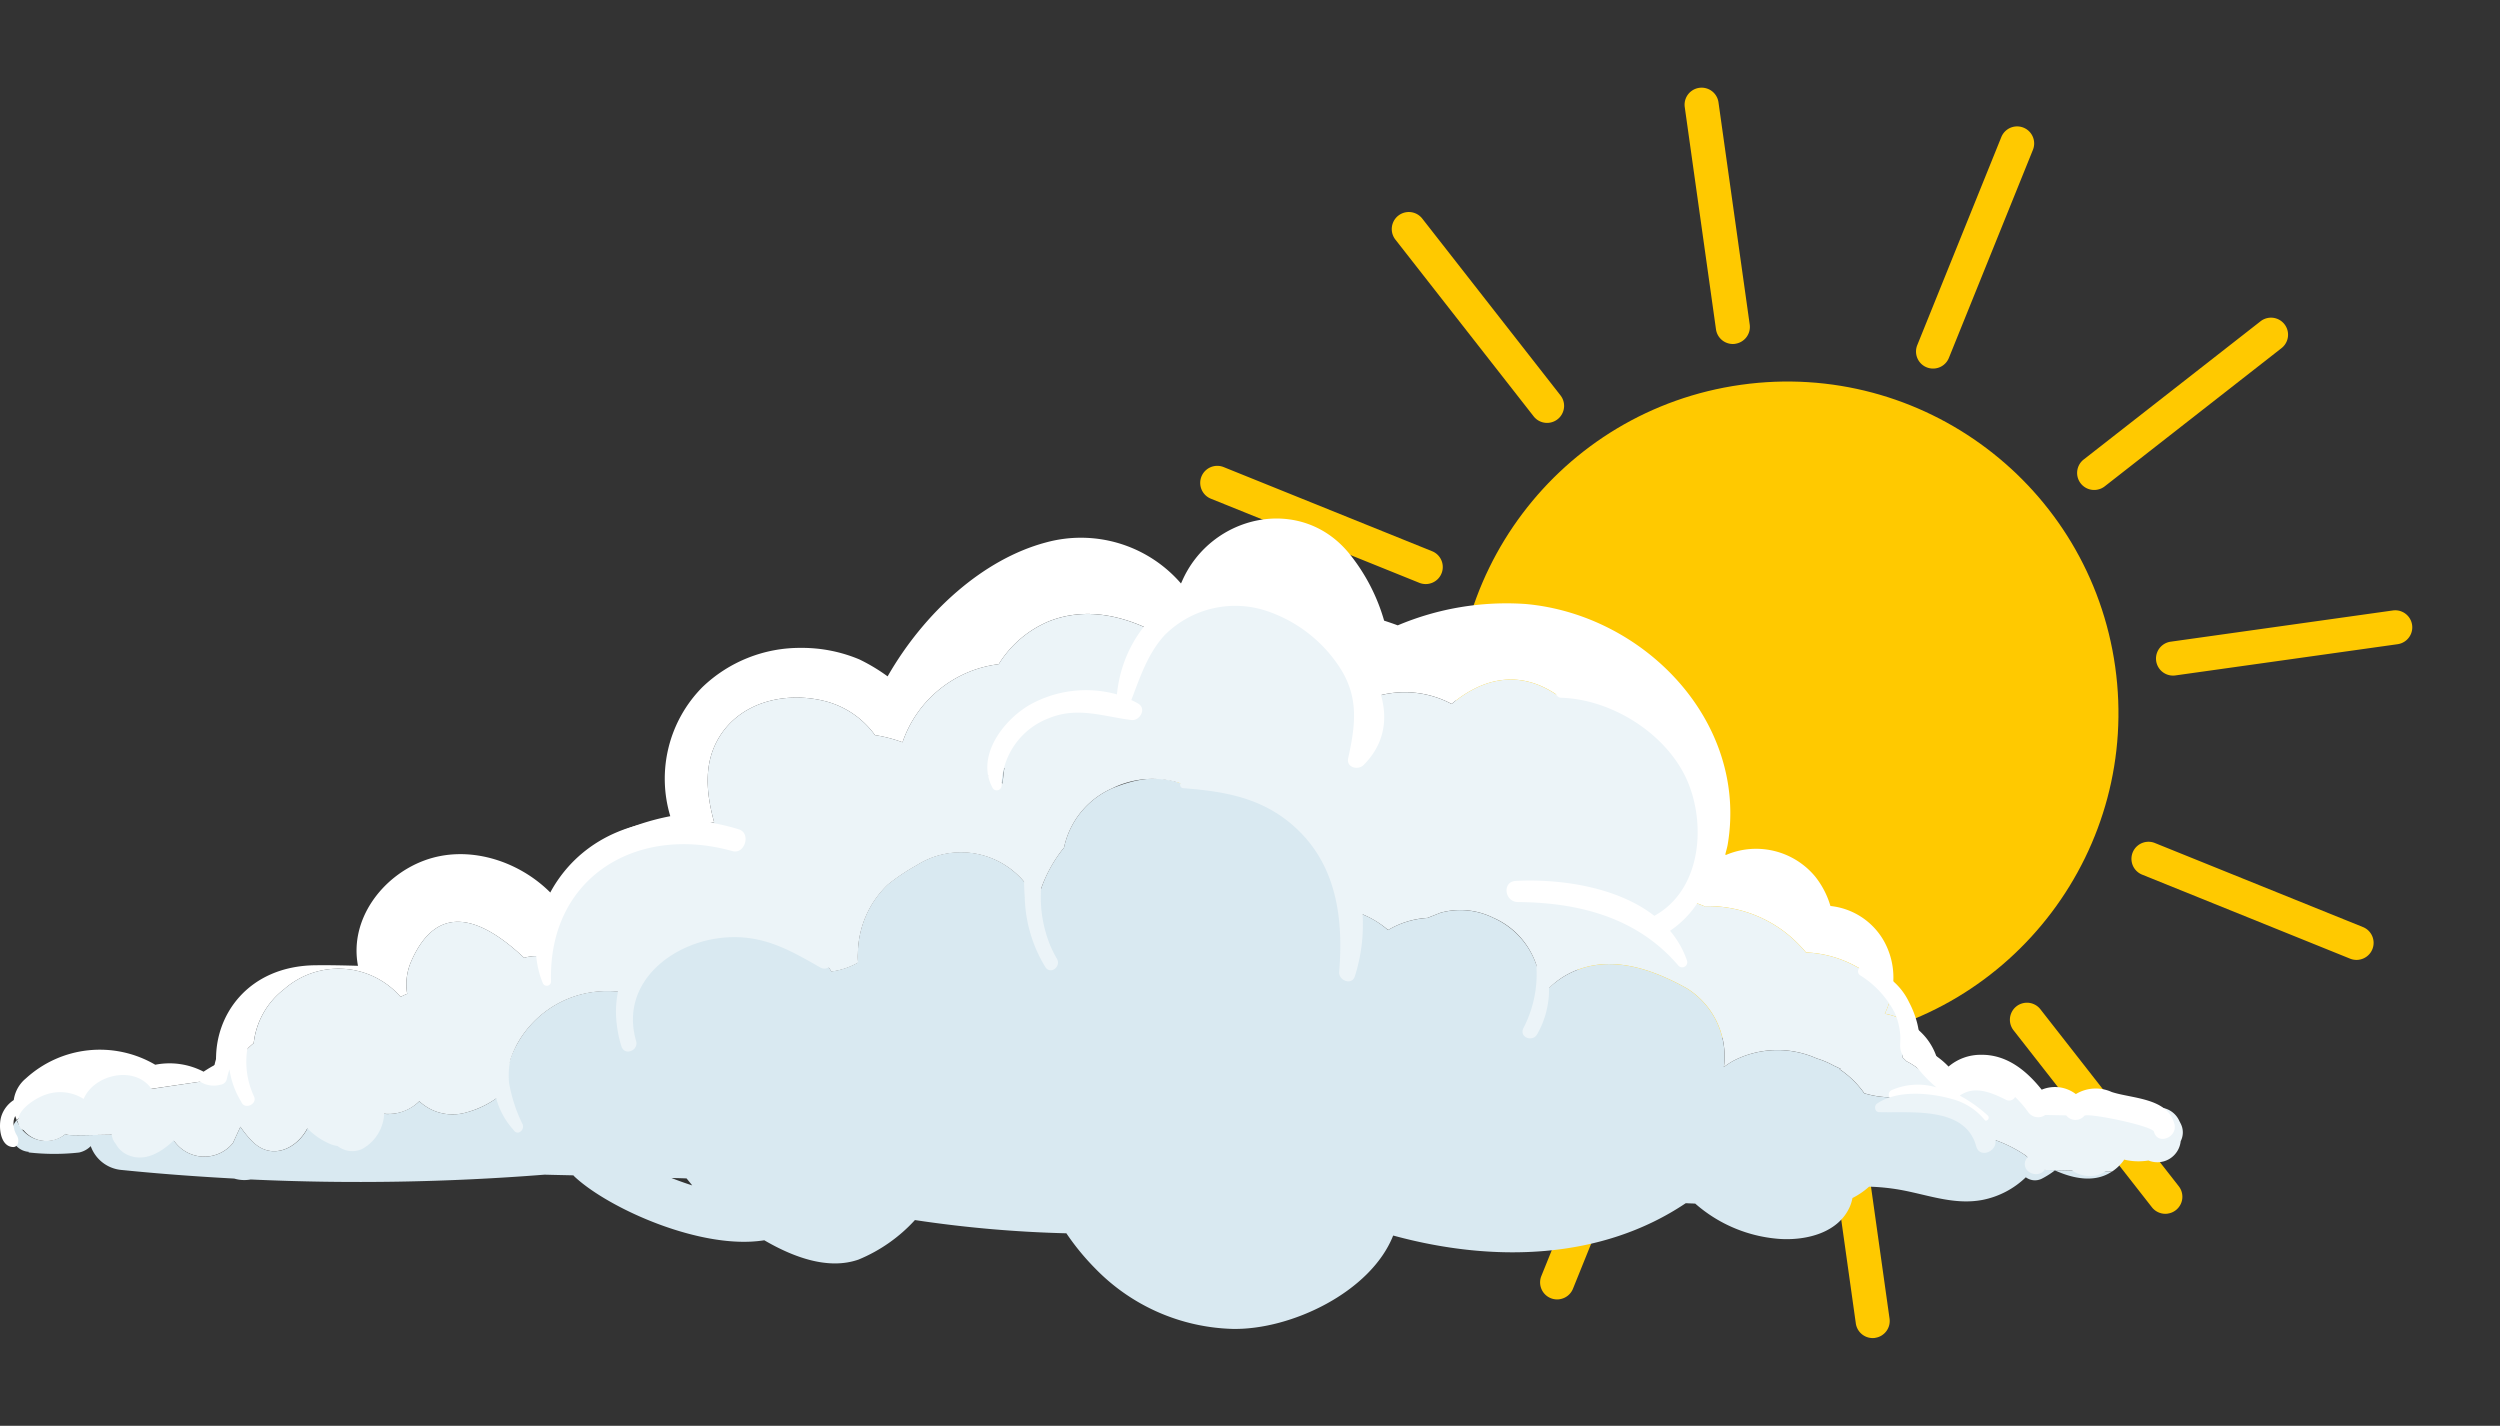 <svg xmlns="http://www.w3.org/2000/svg" xmlns:xlink="http://www.w3.org/1999/xlink" width="220.155" height="125.557" viewBox="0 0 220.155 125.557">
  <rect x="0" y="0" width="220.155" height="125.557" fill="#333333" stroke="none"/>
  <defs>
    <clipPath id="clip-path">
      <rect id="Rectangle_32103" data-name="Rectangle 32103" width="111.167" height="111.167" fill="none"/>
    </clipPath>
    <clipPath id="clip-path-2">
      <rect id="Rectangle_1768" data-name="Rectangle 1768" width="192.223" height="71.366" fill="none"/>
    </clipPath>
  </defs>
  <g id="Group_145545" data-name="Group 145545" transform="translate(-448.5 -161.563)">
    <g id="Group_60158" data-name="Group 60158" transform="translate(543.099 177.034) rotate(-8)">
      <g id="Group_60157" data-name="Group 60157" transform="translate(0 0)" clip-path="url(#clip-path)">
        <ellipse id="Ellipse_7" data-name="Ellipse 7" cx="29.176" cy="29.176" rx="29.176" ry="29.176" transform="translate(26.407 26.407)" fill="#ffc900"/>
        <path id="Path_255583" data-name="Path 255583" d="M1.5,22.764a1.5,1.5,0,0,1-1.5-1.5V1.5a1.5,1.5,0,1,1,3,0v19.76a1.5,1.5,0,0,1-1.5,1.5" transform="translate(54.081 0)" fill="#ffc900"/>
        <path id="Path_255584" data-name="Path 255584" d="M1.5,20.084A1.5,1.5,0,0,1,.2,17.831L10.079.718a1.5,1.5,0,0,1,2.6,1.5L2.8,19.333a1.5,1.5,0,0,1-1.3.751" transform="translate(71.241 7.277)" fill="#ffc900"/>
        <path id="Path_255585" data-name="Path 255585" d="M1.5,12.886a1.5,1.5,0,0,1-.753-2.8L17.863.2a1.5,1.5,0,0,1,1.5,2.6L2.254,12.684a1.479,1.479,0,0,1-.75.2" transform="translate(83.804 27.036)" fill="#ffc900"/>
        <path id="Path_255586" data-name="Path 255586" d="M1.5,3a1.5,1.5,0,1,1,0-3h19.76a1.5,1.5,0,0,1,0,3Z" transform="translate(88.403 54.076)" fill="#ffc900"/>
        <path id="Path_255587" data-name="Path 255587" d="M18.614,12.88a1.5,1.5,0,0,1-.75-.2L.751,2.8A1.5,1.5,0,0,1,2.253.2l17.113,9.878a1.5,1.5,0,0,1-.753,2.8" transform="translate(83.807 71.239)" fill="#ffc900"/>
        <path id="Path_255588" data-name="Path 255588" d="M11.4,20.133a1.5,1.5,0,0,1-1.3-.751L.213,2.273A1.5,1.5,0,1,1,2.792.732L2.814.77,12.7,17.88a1.5,1.5,0,0,1-.548,2.05h0a1.479,1.479,0,0,1-.75.2" transform="translate(71.235 83.783)" fill="#ffc900"/>
        <path id="Path_255589" data-name="Path 255589" d="M1.5,22.763a1.5,1.5,0,0,1-1.5-1.5V1.5a1.5,1.5,0,1,1,3,0v19.76a1.5,1.5,0,0,1-1.5,1.5" transform="translate(54.092 88.403)" fill="#ffc900"/>
        <path id="Path_255590" data-name="Path 255590" d="M1.5,20.1A1.5,1.5,0,0,1,.2,17.845L10.077.73a1.5,1.5,0,0,1,2.6,1.5L2.8,19.346a1.5,1.5,0,0,1-1.3.752" transform="translate(27.052 83.829)" fill="#ffc900"/>
        <path id="Path_255591" data-name="Path 255591" d="M1.5,12.889a1.5,1.5,0,0,1-.753-2.8L17.86.2a1.5,1.5,0,0,1,1.5,2.6L2.254,12.688a1.479,1.479,0,0,1-.75.2" transform="translate(7.252 71.249)" fill="#ffc900"/>
        <path id="Path_255592" data-name="Path 255592" d="M1.5,3.01a1.5,1.5,0,0,1,0-3L21.262,0a1.5,1.5,0,0,1,0,3Z" transform="translate(0 54.091)" fill="#ffc900"/>
        <path id="Path_255593" data-name="Path 255593" d="M18.649,12.894a1.5,1.5,0,0,1-.749-.2L.785,2.822A1.5,1.5,0,1,1,2.221.184c.022.011.043.024.064.036L19.4,10.094a1.5,1.5,0,0,1-.752,2.8" transform="translate(7.206 27.041)" fill="#ffc900"/>
        <path id="Path_255594" data-name="Path 255594" d="M11.39,20.113a1.5,1.5,0,0,1-1.3-.751L.2,2.253A1.5,1.5,0,1,1,2.8.75l9.886,17.109a1.5,1.5,0,0,1-1.3,2.254" transform="translate(27.023 7.255)" fill="#ffc900"/>
      </g>
    </g>
    <g id="Group_123612" data-name="Group 123612" transform="translate(448.5 207.225)">
      <g id="Group_4662" data-name="Group 4662" transform="translate(0 0.001)" clip-path="url(#clip-path-2)">
        <path id="Path_10954" data-name="Path 10954" d="M.52,42.9a1.638,1.638,0,0,0,1.5,1.359l-.006.054a20,20,0,0,0,4.441.008,2.056,2.056,0,0,0,1.029-.563,3.168,3.168,0,0,0,2.73,2.1c3.3.334,6.6.579,9.905.756a3.072,3.072,0,0,0,1.454.08,207.393,207.393,0,0,0,25.878-.424c.846.024,1.687.04,2.531.06.034.036.066.072.1.107,3,2.815,11.2,6.5,16.715,5.611,2.6,1.516,5.651,2.628,8.3,1.7a13.9,13.9,0,0,0,4.966-3.48A107.34,107.34,0,0,0,93.4,51.434a21.611,21.611,0,0,0,2.575,3.132,17.523,17.523,0,0,0,12.059,5.287c5.147.1,12.173-3.247,14.141-8.213l.02-.006c8.832,2.408,18.313,2.139,25.748-2.851.277.014.557.022.836.036a12.617,12.617,0,0,0,7.523,3.116c2.28.127,5.084-.541,6.094-2.851a3.773,3.773,0,0,0,.229-.756,6.713,6.713,0,0,0,1.462-1,18.533,18.533,0,0,1,3.1.344c2.308.46,4.546,1.281,6.928.814a7.6,7.6,0,0,0,3.776-1.986,1.342,1.342,0,0,0,1.389.135,7.668,7.668,0,0,0,1.172-.742c1.687.766,3.558,1.1,5.04.094-1.162-.026-2.322-.058-3.482-.082l-2.511-.054c-.587-.448-1.562-1.192-1.687-1.311a11.659,11.659,0,0,0-2.692-1.343,6.833,6.833,0,0,0-4.015-3.609,2.749,2.749,0,0,1-.35.32,1.607,1.607,0,0,1-.665-.113c.032-.145.056-.287.084-.432a8.218,8.218,0,0,0-3.044.028,8.181,8.181,0,0,1-3.472-.287,8.219,8.219,0,0,0-2.179-2.121c.04-.006.08-.01.121-.014-.215-.109-.432-.205-.649-.308a7.26,7.26,0,0,0-1.472-.621,8.469,8.469,0,0,0-7.376.223,7.086,7.086,0,0,0-.806.535,7.053,7.053,0,0,0-3.291-6.95c-3.309-1.842-7.274-3.154-10.818-1.015a8.157,8.157,0,0,0-2.049,1.815,7,7,0,0,0-4.162-7,6.536,6.536,0,0,0-4.63-.44c-.39.157-.772.306-1.15.456a7.719,7.719,0,0,0-3.474,1.068,7.839,7.839,0,0,0-2.744-1.568,6.87,6.87,0,0,0-1.138-.227,12.01,12.01,0,0,0-2.74-6.116,13.984,13.984,0,0,0-11.266-4.863c-2.111-.947-4.226-.6-6.389.287a7.385,7.385,0,0,0-4.256,5.227,11.925,11.925,0,0,0-2.408,5.01,6.113,6.113,0,0,0-1.558-2.5,7.251,7.251,0,0,0-9-.975,17.927,17.927,0,0,0-2.541,1.7,8.509,8.509,0,0,0-2.646,6.035,5.889,5.889,0,0,0,.014.842,6.313,6.313,0,0,1-2.35.786,6.76,6.76,0,0,0-4.067-3.158,20.512,20.512,0,0,0-2.959-.541,7.546,7.546,0,0,0-5.589.432,7.345,7.345,0,0,0-5.567,5.153,6.308,6.308,0,0,0-1.369-.153A9.025,9.025,0,0,0,45,34.821a8.056,8.056,0,0,0-1.015,4.085,8.035,8.035,0,0,1-3.454,1.89,4.288,4.288,0,0,1-4.111-.987,4.018,4.018,0,0,1-4.111.9A3.953,3.953,0,0,1,28.8,42.493a7.781,7.781,0,0,1-2.165-.426c-.864,1.838-3.15,3.034-4.9,1.295a8.213,8.213,0,0,1-1.072-1.309c-.221.481-.44.961-.661,1.443a3.253,3.253,0,0,1-5.119-.117c-.848-1.184-10.167-.257-9.576-.724A2.733,2.733,0,0,1,.97,41.466,1.819,1.819,0,0,0,.52,42.9M59.952,46.6c.175.211.344.418.5.617-.617-.2-1.23-.414-1.832-.657.44.016.889.022,1.327.04" transform="translate(0.507 11.51)" fill="#d9e9f1"/>
        <path id="Path_10955" data-name="Path 10955" d="M88.706,27.889c.068.044.143.08.211.125-.205-.141-.253-.165-.211-.125" transform="translate(89.617 28.161)" fill="#d9e9f1"/>
        <path id="Path_10956" data-name="Path 10956" d="M83.438,25.319c.119.117.239.225.354.348a6.445,6.445,0,0,1,1.679,1.226c.408-.066.832-.084,1.254-.111a5.494,5.494,0,0,0-1.2-3.168,5.912,5.912,0,0,0-2.3-1.715,7.962,7.962,0,0,1,.207,3.42" transform="translate(84.099 22.126)" fill="#fff"/>
        <path id="Path_10957" data-name="Path 10957" d="M12.222,46.7a6.351,6.351,0,0,1,.551-.5,6.972,6.972,0,0,1,2.684-4.753,7.256,7.256,0,0,1,10.255.678c.191-.1.384-.187.581-.269a5.016,5.016,0,0,1,.334-2.815c2.374-5.49,6.365-3.745,9.96-.356a3.9,3.9,0,0,1,1.882-.06,11.03,11.03,0,0,1,5.507-9.312,8.826,8.826,0,0,1,6.005-1.222,7.97,7.97,0,0,1,3.345-1.337c-.7-2.555-.965-5.189.444-7.5,1.868-3.062,5.685-4,9.067-3.233a7.814,7.814,0,0,1,4.65,3.052,12.594,12.594,0,0,1,2.425.631,10.292,10.292,0,0,1,8.474-6.878A9.487,9.487,0,0,1,82.8,9.052c3.375-1.351,6.952-.438,10.01,1.319l.008-.01c5.9-6.451,15.555-2.324,17.426,5.549.02.086.03.185.048.271a8.781,8.781,0,0,1,7.975.145c3.49-2.891,6.767-2.612,9.467-.661,8.16-.669,14.286,7.589,11.687,16.029a9.372,9.372,0,0,1-.822,1.819,11.408,11.408,0,0,1,1.918.621,11.168,11.168,0,0,1,7.045,2.24,11.7,11.7,0,0,1,1.914,1.834,10,10,0,0,1,4.455,1.257,7.78,7.78,0,0,1,3,2.734,6.623,6.623,0,0,0-.585-4.978,6.143,6.143,0,0,0-4.719-3.1,7.594,7.594,0,0,0-1.343-2.593,6.758,6.758,0,0,0-7.873-1.894c-.014-.018-.026-.04-.042-.058.07-.3.163-.581.215-.895,1.8-10.8-7.366-20.231-17.812-21.156a24.618,24.618,0,0,0-11.248,1.882c-.4-.149-.8-.285-1.2-.414a16.679,16.679,0,0,0-2.987-5.8C105.105-2.166,97.076-.373,94.516,5.546c-.026.058-.054.115-.08.173A11.652,11.652,0,0,0,82.542,2.106C77.016,3.576,71.839,8.246,68.6,13.9A15.96,15.96,0,0,0,66.1,12.4a13.057,13.057,0,0,0-5.123-1.009,12.405,12.405,0,0,0-8.7,3.47,11.462,11.462,0,0,0-2.815,11.351,21.251,21.251,0,0,0-5.179,1.715,9.311,9.311,0,0,0-4.867,5.587,9.152,9.152,0,0,0-.641-.7c-2.813-2.732-7.175-4.1-10.959-2.706-3.749,1.381-6.632,5.233-5.856,9.28-1.263-.036-2.521-.064-3.778-.048-5.917.076-8.96,4.461-8.705,8.713a8.449,8.449,0,0,1,2.284-.832,6.71,6.71,0,0,1,.456-.521" transform="translate(9.565 0)" fill="#fff"/>
        <path id="Path_10958" data-name="Path 10958" d="M44.689,11.692a6.2,6.2,0,0,1-1.094-1.5,9.444,9.444,0,0,0-.3,2.175,9.411,9.411,0,0,1,1.242.663c.03-.446.076-.893.147-1.339" transform="translate(43.751 10.297)" fill="#d9e9f1"/>
        <path id="Path_10959" data-name="Path 10959" d="M83.91,22.817a7.193,7.193,0,0,0-.834-1.827,7.269,7.269,0,0,1-.517,1.405,5.852,5.852,0,0,1,1.351.422" transform="translate(83.42 21.208)" fill="#ecf4f8"/>
        <path id="Path_10960" data-name="Path 10960" d="M19.047,24.539a10.748,10.748,0,0,0-1.118.663,6.485,6.485,0,0,0-4.258-.613,9.649,9.649,0,0,0-11.387,1.2A3.009,3.009,0,0,0,1.21,27.7,2.682,2.682,0,0,0,.117,29.125c-.275.865-.121,2.73,1.09,2.712a.439.439,0,0,0,.382-.36.913.913,0,0,0-.145-.73,2.008,2.008,0,0,1-.235-1.261,1.524,1.524,0,0,1,.135-.38,3.661,3.661,0,0,0,.133.36,1.372,1.372,0,0,1,.951-.5,20.034,20.034,0,0,1,4.437-.147,2.212,2.212,0,0,1,1.07.509,3.117,3.117,0,0,1,2.6-2.193c2.9-.446,5.794-.864,8.693-1.287a7.969,7.969,0,0,1-.175-1.309" transform="translate(0 23.511)" fill="#fff"/>
        <path id="Path_10961" data-name="Path 10961" d="M168.827,45.411a6.444,6.444,0,0,0-1.679-1.226c-.115-.123-.233-.231-.354-.348a7.92,7.92,0,0,0-.207-3.418A5.973,5.973,0,0,0,165.234,40a7.226,7.226,0,0,0,.519-1.405,7.772,7.772,0,0,0-3.006-2.734,9.989,9.989,0,0,0-4.453-1.257,11.693,11.693,0,0,0-1.914-1.834,11.168,11.168,0,0,0-7.045-2.24,11.292,11.292,0,0,0-1.918-.621,9.493,9.493,0,0,0,.822-1.819c2.6-8.44-3.526-16.7-11.689-16.029-2.7-1.95-5.975-2.23-9.465.661a8.781,8.781,0,0,0-7.975-.145c-.018-.086-.028-.185-.05-.271-1.87-7.873-11.526-12-17.424-5.549l-.01.01c-3.056-1.757-6.632-2.67-10.008-1.319a9.492,9.492,0,0,0-4.413,3.768,10.289,10.289,0,0,0-8.472,6.878,12.594,12.594,0,0,0-2.425-.631,7.814,7.814,0,0,0-4.65-3.052c-3.384-.766-7.2.171-9.067,3.233-1.409,2.314-1.146,4.948-.444,7.5A7.989,7.989,0,0,0,58.8,24.479a8.814,8.814,0,0,0-6,1.222,11.023,11.023,0,0,0-5.509,9.312,3.9,3.9,0,0,0-1.882.06c-3.6-3.39-7.583-5.135-9.96.356a5,5,0,0,0-.332,2.815c-.2.082-.392.173-.585.269a7.254,7.254,0,0,0-10.253-.678A6.964,6.964,0,0,0,21.6,42.589a6.665,6.665,0,0,0-.551.5c-.165.171-.316.346-.454.521a8.486,8.486,0,0,0-2.286.832,8.026,8.026,0,0,0,.175,1.309q-2.943.428-5.883.869c-1.445-2.091-5.048-1.307-5.979.883a3.859,3.859,0,0,0-3.367-.37c-.782.269-2.244,1.154-2.394,2.135-.036.038-.088.06-.121.1.03.066.072.123.1.187a1.107,1.107,0,0,0,.207.519.5.5,0,0,0,.277.173,2.6,2.6,0,0,0,3.749.31c-.285.227,1.753.127,4.027.1a1.443,1.443,0,0,0,.324.768.287.287,0,0,1,.03.044l0,0a2.249,2.249,0,0,0,1.074.977c1.488.641,2.929-.253,4-1.259a.576.576,0,0,1,.117.092,3.252,3.252,0,0,0,5.119.115q.335-.721.663-1.443a8.344,8.344,0,0,0,1.07,1.311c1.707,1.7,3.914.593,4.825-1.168a6.179,6.179,0,0,0,2.065,1.4,3.109,3.109,0,0,0,.6.157,2.094,2.094,0,0,0,2.169.257,3.756,3.756,0,0,0,1.934-3.1,3.826,3.826,0,0,0,3.092-1.1A4.286,4.286,0,0,0,40.3,48.7a8.415,8.415,0,0,0,2.658-1.24A6.7,6.7,0,0,0,44.45,50.2l.022.042.008,0c.03.028.054.068.082.1.366.36.86-.123.736-.537l.012-.006a13.418,13.418,0,0,1-1.23-3.753,6.883,6.883,0,0,1,.115-1.966,9.429,9.429,0,0,1,.573-1.349,9.026,9.026,0,0,1,8.152-4.714,6.282,6.282,0,0,1,.756.048,8.881,8.881,0,0,0-.1,2.9c0,.044.01.09.014.135.03.217.064.43.107.647a9.047,9.047,0,0,0,.292,1.14c.273.848,1.526.356,1.285-.485-1.486-5.161,3.255-8.79,7.9-9.119,3.305-.237,5.6,1.094,8.341,2.656a.681.681,0,0,0,.71-.026c.084.123.171.245.247.374a6.335,6.335,0,0,0,2.352-.786,5.609,5.609,0,0,1-.016-.842,8.511,8.511,0,0,1,2.648-6.035,17.91,17.91,0,0,1,2.539-1.7,7.254,7.254,0,0,1,9,.975,5.518,5.518,0,0,1,.44.48c.01.476.038.953.066,1.421A12.357,12.357,0,0,0,91.317,35.9c.44.688,1.417-.052,1.015-.738A11,11,0,0,1,91.747,34a11.455,11.455,0,0,1-.786-3.181,11.922,11.922,0,0,1-.022-1.838,12.3,12.3,0,0,1,2.018-3.609,7.381,7.381,0,0,1,4.256-5.227,7.973,7.973,0,0,1,6-.434.292.292,0,0,0,.209.422c3.631.281,6.932.828,9.769,3.345,3.749,3.329,4.389,8.066,3.995,12.829-.064.762,1.108,1.24,1.381.4a15.009,15.009,0,0,0,.682-5.46,8.428,8.428,0,0,1,2.246,1.381,7.7,7.7,0,0,1,3.474-1.068c.376-.151.76-.3,1.15-.456a6.531,6.531,0,0,1,4.628.44,6.8,6.8,0,0,1,2.811,2.242,6.985,6.985,0,0,1,.991,1.914,10.369,10.369,0,0,1-1.144,5.581c-.38.782.794,1.25,1.214.533a7.936,7.936,0,0,0,1.049-4.067,7.276,7.276,0,0,1,1.289-1.017c3.546-2.139,7.509-.826,10.818,1.015a7.048,7.048,0,0,1,3.291,6.95,7.266,7.266,0,0,1,.806-.535,8.469,8.469,0,0,1,7.376-.223,7.275,7.275,0,0,1,1.474.621c.215.1.434.2.647.308-.04,0-.08.008-.119.014a8.249,8.249,0,0,1,2.179,2.121,8.169,8.169,0,0,0,3.47.287,8.219,8.219,0,0,1,3.044-.028,7.927,7.927,0,0,0,.141-1.966c-.422.026-.844.044-1.255.111M87.549,19.72a9.144,9.144,0,0,0-1.24-.661,9.322,9.322,0,0,1,.3-2.175,6.225,6.225,0,0,0,1.092,1.5q-.1.669-.147,1.339" transform="translate(0.743 3.608)" fill="#ecf4f8"/>
        <path id="Path_10962" data-name="Path 10962" d="M105.781,28.481l-.111-.213a2,2,0,0,0-1.636-1.188l-.2.006a2.366,2.366,0,0,0-1.745.732,1.868,1.868,0,0,1-.864-.09,3.287,3.287,0,0,0-1.916-1.735,2.132,2.132,0,0,0-2.527,1.162,1.87,1.87,0,0,0-1.749-.766,3.606,3.606,0,0,0-1.817.742c-1.379-2.409-4.809-3.567-7.063-1.572-.3.263-.577.539-.788.744a6.83,6.83,0,0,1,4.013,3.609,11.712,11.712,0,0,1,2.694,1.343c-.042-.04,0-.014.209.127-.066-.046-.143-.082-.209-.127.03.03.119.1.239.2a.821.821,0,0,0,.078,1.259,1.061,1.061,0,0,0,.915.191.858.858,0,0,0,.493-.336l2.423.052a2.832,2.832,0,0,0,2.193.422,2.461,2.461,0,0,0,.736-.354c.2.006.4.01.6.014a3.932,3.932,0,0,0,1-.953c.022-.03.032-.062.054-.092a5.312,5.312,0,0,0,2.139.078,2.066,2.066,0,0,0,2.841-1.7,1.689,1.689,0,0,0,0-1.548" transform="translate(86.253 24.796)" fill="#ecf4f8"/>
        <path id="Path_10963" data-name="Path 10963" d="M13.732,22.145c-.032-.579-.784-1.027-1.148-.428a8.217,8.217,0,0,0-.682,1.437.762.762,0,0,0-.273.219,7.492,7.492,0,0,0-1.572,3.669,2.426,2.426,0,0,0-1.319.436.23.23,0,0,0-.05.318,2.267,2.267,0,0,0,1.994.41.646.646,0,0,0,.563-.531c.064-.287.143-.559.229-.826a7.532,7.532,0,0,0,1.017,2.825v0c.03.048.048.1.078.147.364.579,1.361.052,1.07-.577a7.227,7.227,0,0,1,.32-6.733.237.237,0,0,0-.227-.368" transform="translate(8.733 21.655)" fill="#fff"/>
        <path id="Path_10964" data-name="Path 10964" d="M41.351,14.025c-4.634-1.446-9.972-1.1-13.822,2.125-3.225,2.706-5.1,7.38-3.444,11.417a.376.376,0,0,0,.722-.169c-.241-9.156,7.553-13.832,15.981-11.457,1.09.306,1.655-1.576.563-1.916" transform="translate(23.717 13.348)" fill="#fff"/>
        <path id="Path_10965" data-name="Path 10965" d="M68.015,3.162c-6.793-1.789-12.7,2.933-13.353,9.517a10.148,10.148,0,0,0-7.776.975c-2.3,1.385-4.626,4.489-3.2,7.213a.427.427,0,0,0,.82-.193,6.444,6.444,0,0,1,4.125-5.883c2.551-1.053,4.755-.179,7.3.145.736.094,1.357-.971.631-1.431a6.5,6.5,0,0,0-.633-.328c.77-2.008,1.447-4.089,2.921-5.7A8.768,8.768,0,0,1,68.049,5.4,12.369,12.369,0,0,1,74.2,10.182c1.793,2.676,1.484,5.135.826,8.116-.183.826.873,1.09,1.359.6,5.567-5.591-2.961-14.31-8.375-15.736" transform="translate(43.697 2.808)" fill="#fff"/>
        <path id="Path_10966" data-name="Path 10966" d="M80.385,28.91c4.133-2.79,5.04-8.552,3.4-13.13-1.7-4.759-7.965-9.668-13.2-8.2-.5.141-.241.8.189.81,4.586.133,9.537,3.311,11.238,7.575,1.558,3.91,1,9.427-3.012,11.63-3.283-2.561-8.333-3.277-12.2-3.076-1.226.062-.993,1.852.185,1.862,5.388.042,10.517,1.371,14.115,5.577a.447.447,0,0,0,.776-.418,8.091,8.091,0,0,0-1.5-2.632" transform="translate(66.685 7.392)" fill="#fff"/>
        <path id="Path_10967" data-name="Path 10967" d="M109.254,33.5c-.571-2.32-3.713-2.238-5.525-2.831a3.374,3.374,0,0,0-3.154.185,3.031,3.031,0,0,0-3.008-.388c-1.339-1.685-3.086-3.112-5.364-3.072a4.335,4.335,0,0,0-2.839,1.037,6.781,6.781,0,0,0-2.3-1.59.671.671,0,0,0-.408-.036c.406-1.228-.239-3.054-.758-4.021a5.655,5.655,0,0,0-4.035-3.15.417.417,0,0,0-.322.734,8.449,8.449,0,0,1,3.074,3.309,5.859,5.859,0,0,1,.5,2.037c.036.73-.145,1.146.249,1.777a.544.544,0,0,0,.688.161.687.687,0,0,0,.127.292,11.772,11.772,0,0,0,2.117,2.32,5.726,5.726,0,0,0-3.983.259c-.41.249-.171.826.221.919,1.19.283,2.473-.012,3.709.2.088.016.185.042.275.058a.8.8,0,0,0,.814.175,10.811,10.811,0,0,1,3.142,1.267.264.264,0,0,0,.33-.412,11.958,11.958,0,0,0-2.451-1.741c1.236-.875,2.658-.344,4.041.354a.6.6,0,0,0,.832-.235,8.942,8.942,0,0,1,1.162,1.349,1.076,1.076,0,0,0,1.492.235l1.846.036a1.028,1.028,0,0,0,1.6.036c.271-.287,6,.879,6.13,1.409.306,1.2,2.091.509,1.8-.676" transform="translate(82.229 19.831)" fill="#fff"/>
        <path id="Path_10968" data-name="Path 10968" d="M92.428,28.241a.906.906,0,0,0-.239-.175,5.533,5.533,0,0,0-3.309-2.413c-1.96-.553-4.839-.8-6.584.418-.271.189-.193.732.179.744,2.821.092,7.613-.545,8.566,3.016.275,1.031,1.707.527,1.7-.4a1.825,1.825,0,0,0-.314-1.194" transform="translate(82.99 25.458)" fill="#ecf4f8"/>
      </g>
    </g>
  </g>
</svg>

